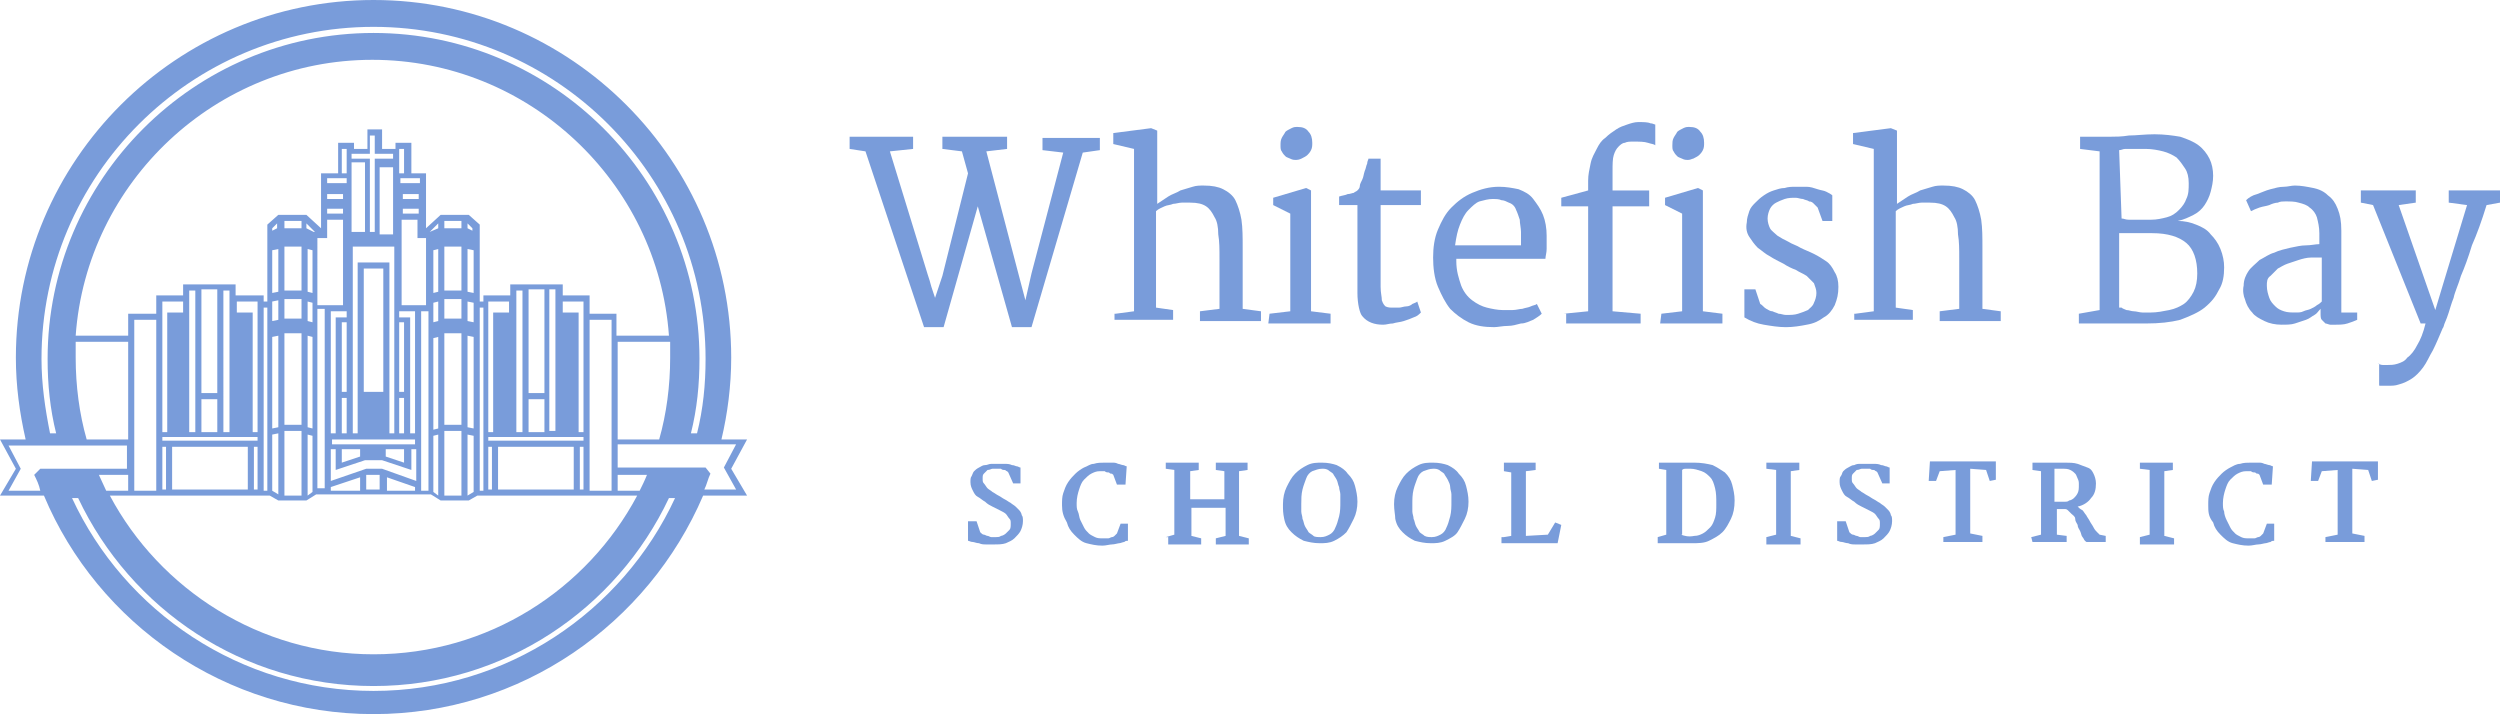 <!--?xml version="1.0" encoding="utf-8"?-->
<!-- Generator: Adobe Illustrator 16.0.3, SVG Export Plug-In . SVG Version: 6.00 Build 0)  -->

<svg version="1.1" id="Layer_1" xmlns="http://www.w3.org/2000/svg" xmlns:xlink="http://www.w3.org/1999/xlink" x="0px" y="0px" width="800px" height="228.515px" viewBox="0 0 800 228.515" enable-background="new 0 0 800 228.515" xml:space="preserve">
<g>
	<g>
		<g>
			<path fill="#799CDA" d="M233.986,150.001l5.076-9.377h-8.203c1.956-8.203,3.127-17.187,3.127-26.171
				C233.986,51.563,182.813,0,119.534,0l0,0l0,0C56.643,0,5.08,51.172,5.08,114.452c0,8.984,1.17,17.58,3.125,26.171H0l5.08,9.377
				L0,158.592h14.064c17.187,41.017,58.202,69.923,105.47,69.923l0,0l0,0c47.263,0,87.888-28.906,105.468-69.923h14.06
				L233.986,150.001z M119.534,8.594c58.593,0,106.25,47.656,106.25,106.251c0,8.203-0.782,16.017-2.734,23.827h-1.957
				c1.957-7.81,2.738-15.624,2.738-23.827c0-57.422-46.878-104.297-104.297-104.297c-57.423,0-104.299,46.875-104.299,104.297
				c0,8.203,0.782,16.017,2.734,23.827h-1.953c-1.562-7.81-2.734-15.624-2.734-23.827C13.282,56.25,60.937,8.594,119.534,8.594z
				 M41.015,158.592H50h1.953h1.174h29.295h1.953h1.956l2.734,1.563l0,0h8.984l0,0l3.123-1.952h2.734l0,0l0,0h9.766h1.953h3.909
				h3.905h1.953h9.766l0,0l0,0h2.734l3.124,1.952l0,0h8.988l0,0l2.734-1.563h1.953h1.953h29.294h1.175h1.952h8.984h5.857
				c-16.012,30.081-47.656,50.784-84.372,50.784l0,0l0,0c-36.331,0-68.359-20.703-84.376-50.784H41.015z M33.985,157.033
				c-0.782-1.563-1.562-3.516-2.344-5.08h9.374v5.08H33.985z M41.015,140.624h-13.28c-2.343-8.203-3.516-17.187-3.516-26.171
				c0-1.56,0-3.516,0-5.076h16.796V140.624L41.015,140.624z M42.968,157.033v-54.688H50v54.688H42.968z M62.5,127.734v10.548h-1.953
				v-36.327v-7.034v-1.953H62.5V127.734L62.5,127.734z M64.453,139.846L64.453,139.846h5.079l0,0h5.861l0,0h7.028v1.171h-3.123
				H51.952v-1.171h6.643l0,0H64.453z M69.532,127.734v10.548h-5.079v-10.548H69.532z M64.453,125.782V92.578h5.079v33.204H64.453z
				 M73.437,127.734v10.548h-1.953v-10.548l0,0V92.969h1.953v1.953l0,0v5.079l0,0V127.734L73.437,127.734z M80.862,100.001
				L80.862,100.001h-5.08v-3.516h6.639v41.797h-1.56V100.001L80.862,100.001z M82.421,142.969v13.671H81.25v-13.671H82.421z
				 M79.298,142.969v13.671H55.079v-13.671H79.298z M53.126,142.969v13.671h-1.174v-13.671H53.126z M58.595,100.001h-5.08v38.281
				h-1.563V96.485h6.643V100.001z M84.374,157.033v-15.627l0,0v-3.123V98.438h1.174v58.595H84.374z M89.064,79.687V93.36
				l-1.953,0.391V80.078L89.064,79.687z M87.112,73.828v-0.78l1.56-1.563v1.563L87.112,73.828z M89.064,96.094v5.861l0,0v0.389
				l-1.953,0.389v-6.248L89.064,96.094z M89.064,107.424v28.513v0.782l-1.953,0.393v-29.298L89.064,107.424z M89.064,138.671v19.532
				l-1.953-1.171v-17.969L89.064,138.671z M96.485,78.907v14.062h-5.469V78.907H96.485z M91.017,73.048v-2.345h5.469v2.345H91.017z
				 M96.485,95.704v6.252h-5.469v-6.252H96.485z M96.485,106.642v29.295h-5.469v-29.295H96.485z M96.485,137.89v20.703h-5.469
				V137.89H96.485z M100.001,80.078v13.673l-1.563-0.391V79.687L100.001,80.078z M98.049,73.048v-1.563l2.734,2.734h-0.393
				L98.049,73.048z M100.001,96.876v0.78l0,0v5.471l-1.563-0.393v-6.248L100.001,96.876z M100.001,107.813v29.298l-1.563-0.393
				v-0.782v-28.513L100.001,107.813z M100.001,139.453v17.969l-1.563,1.17v-19.528L100.001,139.453z M125.784,49.22v1.562h-5.861
				v23.438h-1.563V50.781h-5.857V49.22h5.857V43.36h1.563v5.859H125.784z M125.784,52.736v2.734v1.952v3.125v0.391v4.687v0.391
				v3.125v1.953V75h-4.298V53.516h4.298V52.736z M116.799,52.736v21.483h-4.298v-3.905v-1.954v-3.125v-0.391v-4.687v-0.391v-3.125
				v-1.952v-2.734h4.298V52.736z M112.891,99.219V78.907h6.643h6.639v20.312l0,0v2.344v37.108h-1.563v-13.279l0,0V83.985h-5.076
				h-5.08v41.408l0,0v13.279h-1.563v-37.108V99.219L112.891,99.219z M122.657,85.938v39.455h-3.123h-3.127V85.938h3.127H122.657z
				 M114.065,140.624L114.065,140.624h5.076h5.08l0,0h1.563h5.468h1.56v1.563h-9.374h-3.905h-3.909h-9.374v-1.563h1.563h5.468
				H114.065z M131.252,57.032h3.124v1.563h-6.25v-1.563H131.252z M127.736,55.47v-2.736v-5.078l0,0h1.56v7.814H127.736z
				 M134.768,138.671L134.768,138.671V99.61h2.341v57.422h-2.341V144.14l0,0V138.671z M136.721,97.656h-2.345l0,0h-5.857V74.219
				v-3.905h5.076v5.859h0.782h1.952v21.483H136.721z M117.188,150.001l-11.33,3.905V143.75h1.563v6.639l9.377-3.123h2.734h2.734
				l9.374,3.123v-6.639h1.563v10.155l-10.937-3.905H117.188z M121.486,151.953v4.687h-4.297v-4.687H121.486z M115.236,152.735v4.298
				h-9.377v-1.174L115.236,152.735z M109.375,148.048v-4.298h5.861v2.345L109.375,148.048z M123.438,146.096v-2.345h5.857v4.298
				L123.438,146.096z M123.828,152.735l8.984,3.124v1.174h-8.984V152.735z M131.252,125.393v-23.83h-3.516V99.61h5.076v39.061h-1.56
				V125.393L131.252,125.393z M127.736,125.393v-22.266h1.56v22.266H127.736z M129.296,127.345v11.326h-1.56v-11.326H129.296z
				 M133.986,66.798v1.562h-5.08v-1.562H133.986z M128.907,63.673v-1.563h5.08v1.563H128.907z M109.375,125.393v-22.266h1.563
				v22.266H109.375z M110.938,127.345v11.326h-1.563v-11.326H110.938z M107.422,101.563v23.83l0,0v13.279h-1.563V99.61h5.08v1.953
				H107.422z M110.938,47.656v5.078v2.736h-1.563v-7.814H110.938L110.938,47.656z M110.938,57.032v1.563h-6.25v-1.563h3.127H110.938
				z M109.768,62.109v1.563h-5.08v-1.563H109.768z M109.768,66.798v1.562h-5.08v-1.562H109.768z M104.688,76.173v-5.859h5.08v3.905
				v23.437h-5.861l0,0h-2.342V76.173h1.953H104.688z M103.906,99.219v39.063l0,0v5.08l0,0v12.889h-2.342V98.829h2.342V99.219z
				 M138.673,97.656v-0.78l1.563-0.391v6.248l-1.563,0.393V97.656L138.673,97.656z M138.673,139.453l1.563-0.389v19.528l-1.563-1.17
				V139.453z M138.673,137.5v-29.298l1.563-0.389v28.517v0.782L138.673,137.5z M138.673,93.751V80.078l1.563-0.391V93.36
				L138.673,93.751z M137.502,74.219L137.502,74.219l2.734-2.734v1.563L137.502,74.219z M142.189,135.937v-29.295h5.469v29.295
				H142.189z M147.658,137.89v20.703h-5.469V137.89H147.658z M142.189,73.048v-2.345h5.469v2.345H142.189z M147.658,78.907v14.062
				h-5.469V78.907H147.658z M147.658,95.704v6.252h-5.469v-6.252H147.658z M151.563,80.078v13.673l-1.953-0.391V79.687
				L151.563,80.078z M149.61,73.048v-1.563l1.563,1.563v0.78L149.61,73.048z M151.563,96.876v6.25l-1.953-0.393v-0.389l0,0v-5.859
				L151.563,96.876z M149.61,136.719v-0.782v-28.513l1.953,0.389v29.298L149.61,136.719z M151.563,139.453v17.969l-1.953,1.17
				v-19.528L151.563,139.453z M153.515,157.033V98.438h1.174v39.845v3.123l0,0v15.627H153.515z M157.813,100.001L157.813,100.001
				L157.813,100.001v38.281h-1.563V96.485h6.643v3.516H157.813L157.813,100.001z M163.281,139.846L163.281,139.846h5.861l0,0h5.076
				l0,0h5.861l0,0h6.639v1.171h-27.342h-3.127v-1.171H163.281z M165.233,100.001v-5.079l0,0v-1.953h1.957v34.765l0,0v10.548h-1.957
				v-10.548l0,0V100.001L165.233,100.001z M169.142,125.782V92.578h5.076v33.204H169.142z M174.218,127.734v10.548h-5.076v-10.548
				H174.218z M175.781,92.578h1.953v1.953v7.032v36.327h-1.953v-10.544l0,0V92.578z M180.079,100.001v-3.516h6.639v41.797h-1.56
				v-38.281H180.079L180.079,100.001z M186.718,142.969v13.671h-1.17v-13.671H186.718z M183.595,142.969v13.671h-24.219v-13.671
				H183.595z M157.424,142.969v13.671h-1.175v-13.671H157.424z M188.671,157.033v-54.688h7.032v54.688H188.671z M197.655,157.033
				v-5.08h9.377c-0.782,1.953-1.563,3.516-2.345,5.08H197.655z M188.671,100.39v-5.859h-8.592v-3.514h-3.905l0,0h-8.984l0,0h-3.909
				v3.514h-8.592v1.955h-1.174V73.828v-1.952l-3.512-3.125l0,0l0,0h-8.988l0,0l-4.687,4.298v-2.734l0,0v-4.688v-0.391v-4.687v-0.391
				V55.47h-4.687v-9.767h-5.08v1.953h-4.294v-6.25h-4.69v6.25h-4.294v-1.953h-5.08v9.767h-5.468v4.687v0.391v4.687v0.391v4.688l0,0
				v2.734l-4.687-4.298l0,0h-8.984l0,0l0,0l-3.516,3.125v1.952v22.658h-1.174v-1.955h-8.981v-3.514h-3.909l0,0H62.5l0,0h-3.905
				v3.514H50v5.859h-8.984v7.034H24.219c3.516-49.22,44.924-88.282,94.921-88.282l0,0l0,0c50.001,0,91.408,39.063,94.924,88.282
				h-16.798v-7.034H188.671z M197.655,109.376h16.798c0,1.56,0,3.516,0,5.076c0,8.984-1.17,17.969-3.516,26.171h-13.282V109.376
				L197.655,109.376z M12.891,157.033H2.734l3.907-7.032l-3.907-7.421h37.892v7.421H12.891l-1.952,1.952
				C11.719,153.517,12.5,155.08,12.891,157.033z M119.534,221.094c-42.581,0-79.689-25.39-96.485-61.72h1.953
				c16.796,35.549,52.734,60.157,94.533,60.157c41.795,0,77.732-24.608,94.531-60.157h1.952
				C199.219,195.705,162.11,221.094,119.534,221.094z M225.783,149.608h-28.128v-7.421h37.894l-3.909,7.421l3.909,7.032H225.39
				c0.782-1.56,1.175-3.516,1.953-5.076L225.783,149.608z"></path>
		</g>
	</g>
	<g>
		<g>
			<g>
				<path fill="#799CDA" d="M276.955,48.438l-5.079-0.782v-3.905h20.314v3.905l-7.425,0.782l12.111,39.454
					c0.389,1.171,0.782,2.343,1.171,3.905c0.393,1.173,0.782,2.346,1.17,3.516l2.346-7.03l8.203-32.813l-1.953-7.032l-6.25-0.782
					v-3.905h20.703v3.905l-6.639,0.782l10.544,40.233l1.956,7.423l1.953-8.593l10.155-38.672l-6.639-0.782V44.14h18.357v3.907
					l-5.468,0.782L330.08,104.69h-6.25l-10.937-38.674l-10.941,38.674h-6.25L276.955,48.438z"></path>
				<path fill="#799CDA" d="M357.033,100.39l5.857-0.78V47.656l-6.639-1.562v-3.516l12.108-1.563l1.952,0.782v16.798v6.639
					c1.175-0.78,2.345-1.562,3.516-2.343c1.174-0.782,2.734-1.171,3.909-1.953c1.171-0.391,2.734-0.782,3.905-1.173
					c1.171-0.391,2.345-0.391,3.516-0.391c2.734,0,4.687,0.391,6.25,1.172s3.124,1.953,3.905,3.516
					c0.782,1.562,1.563,3.905,1.952,6.25c0.393,2.734,0.393,5.469,0.393,9.374v19.142l5.857,0.782v3.123h-19.528V99.61l6.25-0.782
					V82.812c0-3.125,0-5.468-0.393-7.812c0-2.343-0.389-4.298-1.17-5.469c-0.782-1.563-1.563-2.734-2.734-3.516
					s-2.734-1.173-5.08-1.173c-0.782,0-1.563,0-2.734,0c-0.782,0-1.953,0.391-2.734,0.391c-0.782,0.391-1.953,0.391-2.734,0.782
					c-0.782,0.391-1.953,0.782-2.734,1.563v30.858l5.468,0.782v3.125h-18.75v-1.953h0.393V100.39z"></path>
				<path fill="#799CDA" d="M406.249,100.39l6.644-0.78V68.359l-5.469-2.734v-2.343l10.544-3.125l1.563,0.782V99.61l6.25,0.78v3.125
					H405.86L406.249,100.39L406.249,100.39z M414.845,51.172c-0.782,0-1.171,0-1.952-0.391c-0.782-0.391-1.175-0.391-1.563-0.782
					c-0.39-0.391-0.782-0.78-1.171-1.562c-0.393-0.391-0.393-1.172-0.393-1.953c0-0.782,0-1.563,0.393-2.345
					c0.389-0.78,0.781-1.17,1.171-1.952c0.389-0.391,1.17-0.782,1.952-1.173c0.781-0.389,1.171-0.389,1.952-0.389
					c1.563,0,2.734,0.389,3.517,1.562c0.781,0.782,1.174,1.952,1.174,3.516c0,0.782,0,1.562-0.393,2.344
					c-0.389,0.782-0.781,1.172-1.171,1.562c-0.393,0.391-1.171,0.782-1.952,1.172C416.408,50.781,415.626,51.172,414.845,51.172z"></path>
				<path fill="#799CDA" d="M434.377,93.751c0-4.688,0-9.375,0-14.064c0-4.687,0-9.374,0-14.062h-5.861v-2.734
					c1.171-0.391,1.953-0.391,2.734-0.782c0.782,0,1.563-0.391,1.952-0.391c0.394-0.391,0.782-0.391,1.175-0.78
					c0.389-0.391,0.782-0.782,0.782-1.563c0-0.391,0.389-1.171,0.777-1.953c0.393-0.782,0.393-1.563,0.782-2.734
					c0.393-0.782,0.393-1.564,0.781-2.346c0-0.78,0.393-1.17,0.393-1.562h3.905v10.157h12.89v4.687h-12.89v19.142
					c0,3.125,0,5.468,0,7.03c0,1.955,0.389,3.125,0.389,4.298c0.394,1.171,0.782,1.562,1.175,1.953
					c0.782,0.391,1.56,0.391,2.342,0.391c0.781,0,1.174,0,1.952,0c0.782,0,1.563-0.391,2.346-0.391c0.781,0,1.563-0.391,1.952-0.782
					c0.781-0.389,1.175-0.389,1.563-0.78l1.171,3.514c-0.782,0.782-1.171,1.172-2.342,1.563c-0.781,0.389-1.956,0.782-3.127,1.17
					c-1.171,0.393-2.342,0.393-3.516,0.782c-1.171,0-1.953,0.393-3.123,0.393c-2.734,0-5.08-0.782-6.644-2.736
					C435.159,100.39,434.377,97.265,434.377,93.751z"></path>
				<path fill="#799CDA" d="M458.596,82.423c0-3.125,0.39-6.25,1.56-8.984c1.175-2.734,2.346-5.08,4.298-7.032
					c1.953-1.952,3.905-3.516,6.64-4.687c2.738-1.173,5.472-1.955,8.596-1.955c2.345,0,4.297,0.391,6.25,0.782
					c1.952,0.782,3.516,1.562,4.687,3.125c1.175,1.562,2.345,3.125,3.127,5.077c0.781,1.955,1.171,4.298,1.171,6.641
					c0,1.562,0,3.125,0,4.298c0,1.171-0.39,2.343-0.39,3.123h-28.517v0.391v0.391c0,3.125,0.782,5.469,1.563,7.814
					c0.778,1.953,1.953,3.514,3.513,4.687c1.563,1.173,3.127,1.953,4.69,2.343c1.56,0.391,3.516,0.782,5.075,0.782
					c1.175,0,1.957,0,3.127,0c1.171,0,2.342-0.391,3.124-0.391c1.174-0.391,1.952-0.391,2.733-0.782
					c0.782-0.389,1.563-0.389,1.953-0.78l1.563,3.125c-0.782,0.78-1.563,1.171-2.734,1.953c-1.171,0.389-2.342,1.17-3.905,1.17
					c-1.563,0.393-2.734,0.782-4.298,0.782s-3.123,0.393-4.297,0.393c-3.124,0-5.857-0.393-8.203-1.563
					c-2.342-1.171-4.298-2.734-5.857-4.298c-1.563-1.953-2.734-4.298-3.909-7.032C458.985,89.063,458.596,85.546,458.596,82.423z
					 M486.72,78.125c0-1.172,0-2.734,0-3.907c0-1.171-0.393-2.734-0.393-3.905c-0.389-1.172-0.778-2.345-1.171-3.125
					c-0.389-1.172-1.171-1.954-2.341-2.345c-0.782-0.389-1.563-0.78-2.346-0.78c-0.781-0.391-1.952-0.391-2.734-0.391
					c-1.563,0-2.734,0.391-4.298,0.782c-1.17,0.389-2.345,1.562-3.516,2.734c-1.171,1.171-1.952,2.734-2.734,4.687
					c-0.781,1.952-1.171,3.907-1.563,6.641h21.096V78.125L486.72,78.125z"></path>
				<path fill="#799CDA" d="M500.391,100.39l7.814-0.78V66.016h-8.596v-2.734l8.596-2.343v-3.125c0-1.955,0.389-3.516,0.781-5.469
					c0.39-1.954,1.171-3.125,1.953-4.688c0.781-1.562,1.56-2.734,2.733-3.516c1.171-1.17,2.346-1.952,3.517-2.734
					s2.341-1.171,3.516-1.562c1.171-0.391,2.342-0.782,3.516-0.782c1.561,0,3.124,0,3.905,0.391c0.782,0,1.171,0.391,1.563,0.391
					v6.641c-0.393-0.391-1.175-0.391-2.345-0.782c-1.171-0.391-2.734-0.391-4.688-0.391c-1.17,0-1.952,0-2.733,0.391
					c-0.782,0-1.563,0.782-1.953,1.171c-0.781,0.782-1.174,1.563-1.563,2.734c-0.393,1.172-0.393,3.125-0.393,5.08v6.25h11.719
					v5.078h-11.719V99.61l8.984,0.78v3.125h-23.826v-3.125H500.391z"></path>
				<path fill="#799CDA" d="M531.643,100.39l6.639-0.78V68.359l-5.469-2.734v-2.343l10.548-3.125l1.563,0.782V99.61l6.251,0.78
					v3.125h-19.926L531.643,100.39L531.643,100.39z M540.233,51.172c-0.777,0-1.171,0-1.952-0.391
					c-0.781-0.391-1.171-0.391-1.56-0.782c-0.393-0.391-0.782-0.78-1.175-1.562c-0.389-0.391-0.389-1.172-0.389-1.953
					c0-0.782,0-1.563,0.389-2.345c0.393-0.78,0.782-1.17,1.175-1.952c0.389-0.391,1.171-0.782,1.952-1.173
					c0.782-0.389,1.171-0.389,1.953-0.389c1.563,0,2.733,0.389,3.516,1.562c0.781,0.782,1.171,1.952,1.171,3.516
					c0,0.782,0,1.562-0.39,2.344c-0.393,0.782-0.781,1.172-1.174,1.562c-0.39,0.391-1.171,0.782-1.953,1.172
					C541.408,50.781,541.016,51.172,540.233,51.172z"></path>
				<path fill="#799CDA" d="M558.202,92.578h3.517l1.563,4.687c0.781,0.391,1.171,1.172,1.952,1.563
					c0.782,0.391,1.171,0.782,1.952,0.782c0.782,0.391,1.175,0.391,1.953,0.782c0.781,0,1.563,0.389,2.345,0.389
					c1.563,0,2.734,0,3.909-0.389c1.171-0.391,2.341-0.782,3.123-1.173c0.782-0.782,1.563-1.172,1.952-2.343
					c0.394-0.782,0.782-1.954,0.782-3.125c0-1.173-0.389-1.955-0.782-3.125c-0.781-0.782-1.563-1.563-2.341-2.343
					c-1.175-0.782-2.346-1.173-3.517-1.955c-1.174-0.391-2.737-1.171-3.908-1.953c-1.563-0.782-3.123-1.563-4.298-2.343
					c-1.56-0.782-2.734-1.954-3.905-2.734c-1.171-1.173-1.952-2.345-2.734-3.516c-0.781-1.173-1.17-2.734-0.781-4.688
					c0-1.171,0.393-2.344,0.781-3.514c0.394-1.173,1.171-1.955,1.953-2.736c0.781-0.78,1.563-1.562,2.734-2.343
					c1.174-0.782,1.952-1.171,3.127-1.562c1.17-0.391,2.341-0.782,3.516-0.782c1.171-0.391,2.342-0.391,3.516-0.391
					c1.171,0,2.342,0,3.517,0c1.171,0,2.341,0.391,3.512,0.782c1.175,0.391,1.956,0.391,2.734,0.782
					c0.782,0.391,1.563,0.78,1.956,1.171v8.205h-3.127l-1.563-4.298c-0.389-0.391-0.777-0.782-1.171-1.172
					c-0.389-0.391-0.781-0.78-1.563-0.78c-0.389-0.391-1.171-0.391-1.952-0.782c-0.781,0-1.56-0.391-2.342-0.391
					c-1.174,0-2.345,0-3.516,0.391c-1.175,0.391-1.956,0.782-2.734,1.17c-0.781,0.391-1.563,1.173-1.956,1.955
					c-0.389,0.78-0.778,1.952-0.778,3.125c0,1.171,0.39,2.343,0.778,3.125c0.393,0.78,1.563,1.562,2.345,2.343
					c1.171,0.782,1.953,1.171,3.517,1.953c1.171,0.782,2.734,1.173,3.905,1.953c1.563,0.782,2.733,1.172,4.297,1.954
					s2.734,1.562,3.905,2.343c1.175,0.782,1.956,1.953,2.734,3.516c0.781,1.171,1.175,2.734,1.175,4.687
					c0,2.346-0.394,3.907-1.175,5.859c-0.778,1.563-1.952,3.125-3.513,3.907c-1.563,1.17-3.127,1.952-5.468,2.345
					c-1.956,0.389-4.298,0.782-6.644,0.782c-2.345,0-4.687-0.393-7.031-0.782c-2.342-0.393-4.294-1.175-6.251-2.345V92.578z"></path>
				<path fill="#799CDA" d="M593.751,100.39l5.857-0.78V47.656l-6.639-1.562v-3.516l12.107-1.563l1.956,0.782v16.798v6.639
					c1.171-0.78,2.342-1.562,3.516-2.343c1.171-0.782,2.734-1.171,3.905-1.953c1.171-0.391,2.734-0.782,3.905-1.173
					c1.175-0.391,2.345-0.391,3.516-0.391c2.734,0,4.687,0.391,6.25,1.172s3.127,1.953,3.905,3.516
					c0.782,1.562,1.563,3.905,1.956,6.25c0.39,2.734,0.39,5.469,0.39,9.374v19.142l5.86,0.782v3.123h-19.532V99.61l6.251-0.782
					V82.812c0-3.125,0-5.468-0.394-7.812c0-2.343-0.389-4.298-1.17-5.469c-0.782-1.563-1.563-2.734-2.734-3.516
					s-2.734-1.173-5.08-1.173c-0.777,0-1.56,0-2.733,0c-0.778,0-1.953,0.391-2.734,0.391c-0.782,0.391-1.953,0.391-2.734,0.782
					c-0.782,0.391-1.953,0.782-2.734,1.563v30.858l5.469,0.782v3.125h-18.751v-1.953h0.393V100.39z"></path>
				<path fill="#799CDA" d="M665.233,100.39l6.644-1.171V48.438l-6.25-0.782v-3.905h9.766c1.56,0,3.516,0,5.857-0.391
					c2.346,0,5.08-0.391,8.203-0.391c3.127,0,5.861,0.391,8.202,0.782c2.346,0.78,4.298,1.562,5.861,2.734
					c1.563,1.171,2.734,2.734,3.516,4.296c0.782,1.563,1.171,3.516,1.171,5.469c0,1.954-0.389,3.516-0.781,5.079
					c-0.39,1.562-1.171,3.125-1.953,4.296c-0.781,1.173-1.952,2.343-3.516,3.125s-3.123,1.563-5.075,1.953
					c1.952,0,3.904,0.391,5.857,1.173c1.952,0.782,3.516,1.562,4.687,3.125c1.174,1.172,2.345,2.734,3.127,4.687
					c0.781,1.955,1.171,3.907,1.171,5.859c0,2.734-0.39,5.08-1.563,7.032c-1.171,2.344-2.342,3.907-4.688,5.859
					c-1.952,1.562-4.687,2.734-7.813,3.907c-3.123,0.782-6.639,1.17-10.937,1.17c-1.171,0-2.342,0-3.516,0c-1.171,0-2.342,0-3.517,0
					c-1.171,0-1.952,0-3.123,0c-0.782,0-1.563,0-2.346,0h-8.984V100.39z M678.908,69.923c0.778,0,1.171,0.391,2.342,0.391
					c0.782,0,1.563,0,2.346,0c0.781,0,1.56,0,2.341,0c0.782,0,1.563,0,2.346,0c1.952,0,3.516-0.391,5.079-0.782
					c1.56-0.391,2.734-1.172,3.905-2.343c1.171-1.172,1.952-2.345,2.345-3.516c0.778-1.563,0.778-3.125,0.778-5.078
					c0-1.955-0.389-3.516-1.171-4.689c-0.781-1.17-1.563-2.343-2.734-3.516c-1.17-0.782-2.733-1.562-4.297-1.953
					c-1.561-0.391-3.513-0.782-5.469-0.782c-0.389,0-1.171,0-1.953,0c-0.781,0-1.563,0-2.345,0c-0.778,0-1.56,0-2.342,0
					c-0.781,0-1.171,0.391-1.952,0.391L678.908,69.923z M678.908,98.438c0.39,0.391,0.778,0.391,1.561,0.782
					c0.781,0,1.563,0.391,2.345,0.391c0.782,0,1.952,0.391,2.734,0.391c1.171,0,1.952,0,2.734,0c1.952,0,3.905-0.391,5.861-0.782
					c1.952-0.391,3.512-1.172,4.687-1.954c1.171-0.78,2.342-2.343,3.123-3.905c0.782-1.564,1.171-3.516,1.171-5.859
					c0-4.298-1.171-7.814-3.513-9.766c-2.345-1.953-5.86-3.125-10.937-3.125c-0.781,0-1.956,0-2.738,0c-0.781,0-1.952,0-2.733,0
					c-0.782,0-1.953,0-2.734,0c-0.782,0-1.561,0-2.342,0v23.828H678.908L678.908,98.438z"></path>
				<path fill="#799CDA" d="M717.97,91.408c0-1.955,0.781-3.516,1.563-4.688c0.781-1.173,2.342-2.344,3.516-3.516
					c1.56-0.78,3.123-1.953,4.687-2.343c1.563-0.782,3.517-1.173,5.08-1.562c1.952-0.391,3.512-0.782,5.075-0.782
					s3.127-0.391,4.298-0.391v-3.516c0-1.952-0.393-3.516-0.781-5.078c-0.39-1.172-1.171-2.343-2.346-3.125
					c-0.778-0.782-1.952-1.172-3.512-1.563c-1.175-0.389-2.734-0.389-4.298-0.389c-0.782,0-1.563,0-2.346,0.389
					c-0.781,0-1.952,0.391-2.734,0.782c-1.17,0.391-1.952,0.391-3.123,0.782c-1.174,0.391-1.956,0.782-2.734,1.173l-1.563-3.516
					c0.782-0.782,1.953-1.563,3.517-1.954c1.17-0.389,2.734-1.171,4.294-1.562c1.563-0.391,2.737-0.782,4.298-0.782
					c1.174,0,2.345-0.391,3.516-0.391c1.952,0,3.908,0.391,5.861,0.782c1.952,0.391,3.516,1.172,4.687,2.343
					c1.563,1.173,2.342,2.343,3.123,4.298c0.782,1.952,1.175,3.907,1.175,7.03v26.173h5.075v2.344
					c-0.781,0.389-1.952,0.782-3.123,1.17c-1.171,0.393-2.734,0.393-3.908,0.393c-0.39,0-0.778,0-1.561,0
					c-0.393,0-1.174-0.393-1.563-0.393c-0.389-0.389-0.781-0.782-1.17-1.17c-0.394-0.389-0.394-1.173-0.394-2.344v-1.172
					c-0.781,0.782-1.17,1.563-1.952,1.953c-0.781,0.391-1.563,1.174-2.734,1.563c-1.171,0.389-2.341,0.782-3.516,1.17
					c-1.171,0.393-2.734,0.393-4.298,0.393c-1.952,0-3.905-0.393-5.469-1.175c-1.56-0.778-3.123-1.562-3.904-2.732
					c-1.171-1.172-1.953-2.734-2.346-4.297C717.97,94.922,717.58,92.969,717.97,91.408z M725.391,91.408
					c0,1.562,0.393,2.734,0.781,3.905c0.394,1.173,1.171,1.953,1.953,2.734c0.781,0.782,1.563,1.172,2.734,1.563
					c1.174,0.391,2.345,0.391,3.908,0.391c0.782,0,1.56,0,2.342-0.391c0.781-0.391,1.563-0.391,2.345-0.782
					c0.782-0.391,1.563-0.782,1.953-1.173c0.781-0.391,1.17-0.78,1.563-1.17c0-2.343,0-4.689,0-7.032s0-4.687,0-7.03
					c-1.175,0-2.346,0-3.517,0s-2.734,0.389-3.904,0.78c-1.175,0.391-2.346,0.782-3.517,1.172c-1.174,0.391-2.345,1.171-3.127,1.562
					c-0.781,0.782-1.56,1.563-2.341,2.345C725.391,89.063,725.391,90.235,725.391,91.408z"></path>
				<path fill="#799CDA" d="M760.939,116.408c0.389,0,0.781,0.389,1.56,0.389c0.393,0,1.175,0,1.563,0c0.781,0,1.952,0,3.127-0.389
					c1.171-0.393,2.342-0.782,3.123-1.956c1.171-0.782,2.346-2.341,3.127-3.905c1.171-1.953,1.952-3.905,2.734-7.032h-1.563
					l-15.234-37.89l-3.905-0.782v-3.905h17.576v3.905l-5.469,0.782l8.984,25.783l2.734,7.812l2.346-7.812l7.813-25.783l-5.861-0.782
					v-3.905H800v3.905l-4.298,0.782c-1.56,5.078-3.123,9.375-4.687,12.892c-1.171,3.907-2.342,7.03-3.516,9.764
					c-0.782,2.736-1.953,5.08-2.342,7.032c-0.782,1.953-1.175,3.516-1.563,4.688c-0.393,1.171-0.782,2.344-1.171,3.125
					c-0.393,0.782-0.393,1.56-0.781,1.952c-1.175,2.734-1.953,4.687-3.127,7.032c-1.171,1.952-1.953,3.905-3.124,5.468
					c-1.17,1.563-2.345,2.734-3.516,3.516s-2.734,1.56-4.298,1.952c-1.171,0.389-1.952,0.389-3.516,0.389c-0.389,0-0.389,0-0.782,0
					c-0.389,0-0.781,0-0.781,0s-0.39,0-0.778,0c-0.393,0-0.393,0-0.393-0.389v-6.643h-0.389V116.408z"></path>
			</g>
		</g>
		<g>
			<path fill="#799CDA" d="M310.548,166.799h1.952l1.171,3.512c0.393,0.393,0.782,0.782,1.174,0.782
				c0.389,0,0.782,0.393,1.171,0.393s0.782,0.389,1.171,0.389c0.393,0,0.782,0,1.563,0c0.389,0,1.17,0,1.563-0.389
				c0.389,0,1.17-0.393,1.563-0.782c0.389-0.393,0.778-0.782,1.17-1.171c0.389-0.393,0.389-1.175,0.389-1.956
				c0-0.778,0-1.171-0.389-1.56c-0.393-0.393-0.782-1.174-1.17-1.563c-0.393-0.389-1.175-0.782-1.957-1.17
				c-0.782-0.393-1.56-0.782-2.341-1.175c-0.782-0.389-1.563-0.778-2.345-1.56c-0.782-0.393-1.563-1.175-2.341-1.563
				c-0.782-0.389-1.175-1.171-1.563-1.953c-0.393-0.782-0.782-1.563-0.782-2.734c0-0.782,0-1.563,0.389-1.952
				c0.393-0.782,0.393-1.175,0.782-1.563c0.393-0.393,0.782-0.782,1.563-1.171c0.782-0.393,1.171-0.782,1.953-0.782
				s1.171-0.393,1.953-0.393s1.174,0,1.952,0c0.782,0,1.563,0,2.345,0s1.563,0,2.345,0.393c0.782,0,1.171,0.389,1.56,0.389
				c0.393,0,0.782,0.393,1.174,0.393v5.076h-2.345l-1.563-3.516l-0.389-0.389c-0.393,0-0.393-0.393-0.782-0.393
				c-0.389,0-0.782,0-1.17-0.389c-0.393,0-0.782,0-1.175,0c-0.389,0-0.778,0-1.56,0c-0.393,0-0.782,0.389-1.563,0.389
				c-0.389,0.393-0.782,0.782-1.171,1.175c-0.393,0.389-0.393,0.782-0.393,1.56c0,0.782,0,1.174,0.393,1.563
				c0.389,0.393,0.782,1.171,1.171,1.563c0.389,0.389,1.171,0.782,1.563,1.171c0.782,0.393,1.171,0.782,1.953,1.17
				c0.782,0.393,1.17,0.782,1.952,1.175c0.782,0.389,1.171,0.782,1.953,1.17c0.393,0.389,1.174,0.782,1.563,1.171
				c0.389,0.393,0.782,0.782,1.171,1.175c0.393,0.389,0.782,1.17,0.782,1.56c0.393,0.393,0.393,1.174,0.393,1.956
				c0,1.171-0.393,2.342-0.782,3.124c-0.393,0.782-1.174,1.563-1.953,2.345c-0.782,0.778-1.956,1.17-2.738,1.56
				c-1.171,0.393-2.341,0.393-3.905,0.393c-0.782,0-1.563,0-2.342,0c-0.782,0-1.563,0-2.345-0.393c-0.782,0-1.563-0.389-1.952-0.389
				c-0.782,0-1.175-0.393-1.563-0.393v-6.25h0.782V166.799z"></path>
			<path fill="#799CDA" d="M339.846,161.719c0-1.563,0-2.734,0.389-3.905c0.389-1.174,0.782-2.345,1.563-3.516
				c0.782-1.174,1.56-1.956,2.341-2.734c0.782-0.782,1.956-1.563,2.734-1.957c1.174-0.389,1.956-1.17,3.127-1.17
				c1.17-0.389,2.341-0.389,3.516-0.389c0.782,0,1.56,0,2.342,0s1.174,0,1.956,0.389c0.389,0,1.171,0.393,1.56,0.393
				c0.393,0,0.782,0.389,1.175,0.389l-0.393,5.861h-2.734l-1.171-3.127c-0.393-0.389-0.393-0.389-0.782-0.389
				c-0.393,0-0.393-0.393-0.782-0.393s-0.782,0-1.171-0.389c-0.393,0-0.782,0-1.563,0c-1.17,0-1.952,0.389-2.734,0.782
				c-0.782,0.389-1.563,1.17-2.345,1.952s-1.171,1.953-1.56,3.124c-0.393,1.174-0.782,2.734-0.782,4.297
				c0,1.171,0,1.953,0.389,2.734c0.393,0.782,0.393,1.953,0.782,2.734c0.393,0.782,0.782,1.563,1.171,2.345
				c0.393,0.782,0.782,1.171,1.563,1.953c0.393,0.389,1.17,0.782,1.952,1.17c0.782,0.393,1.563,0.393,2.345,0.393s1.171,0,1.953,0
				c0.389,0,0.782-0.393,1.171-0.393c0.393,0,0.782-0.389,0.782-0.389c0.393-0.393,0.393-0.393,0.782-0.782l1.17-3.127h2.345v5.472
				c-0.389,0-0.782,0-1.17,0.389c-0.393,0-1.175,0.389-1.563,0.389c-0.389,0-1.563,0.393-2.345,0.393s-1.953,0.389-3.124,0.389
				c-1.952,0-3.516-0.389-5.079-0.782c-1.56-0.389-2.734-1.56-3.905-2.734c-1.17-1.17-1.952-2.341-2.345-3.905
				C340.235,165.235,339.846,163.672,339.846,161.719z"></path>
			<path fill="#799CDA" d="M373.046,171.875l2.738-0.782V150.39l-2.738-0.389v-1.953h10.548v2.341l-2.734,0.393v8.984h10.937v-8.984
				l-2.734-0.393v-2.341h10.159v2.341l-2.734,0.393v20.703l3.123,0.782v1.952h-10.548v-1.952l3.127-0.782v-8.985h-10.937v8.985
				l3.123,0.782v1.952h-10.548v-2.345H373.046z"></path>
			<path fill="#799CDA" d="M410.547,161.331c0-1.957,0.393-3.909,1.171-5.472c0.781-1.56,1.563-3.124,2.734-4.294
				c1.174-1.175,2.345-1.957,3.908-2.734c1.563-0.782,3.123-0.782,4.687-0.782c1.953,0,3.517,0.389,4.688,0.782
				c1.563,0.778,2.734,1.56,3.516,2.734c1.171,1.17,1.952,2.341,2.346,3.905c0.389,1.563,0.781,3.123,0.781,5.08
				c0,1.952-0.393,3.905-1.175,5.468c-0.777,1.56-1.56,3.124-2.341,4.294c-1.175,1.175-2.346,1.957-3.909,2.738
				c-1.56,0.778-3.123,0.778-4.687,0.778c-1.952,0-3.516-0.389-5.076-0.778c-1.563-0.782-2.733-1.563-3.908-2.738
				c-1.171-1.17-1.952-2.341-2.342-4.294C410.547,164.064,410.547,163.283,410.547,161.331z M422.658,171.875
				c1.171,0,1.953-0.389,2.734-0.782c0.782-0.389,1.56-1.17,1.952-2.341c0.39-0.782,0.782-1.953,1.171-3.516
				c0.393-1.563,0.393-3.127,0.393-4.687c0-0.782,0-1.563,0-2.345s-0.393-1.563-0.393-2.345c-0.389-0.782-0.389-1.56-0.781-2.342
				c-0.39-0.782-0.782-1.174-1.171-1.952c-0.389-0.393-1.171-0.782-1.563-1.175c-0.782-0.389-1.171-0.389-1.953-0.389
				c-1.17,0-1.952,0.389-3.123,0.782c-0.781,0.389-1.563,1.17-1.956,2.341c-0.389,1.174-0.778,1.956-1.171,3.516
				c-0.389,1.563-0.389,3.127-0.389,4.69c0,0.778,0,1.56,0,2.341s0.389,1.563,0.389,2.345c0.393,0.782,0.393,1.56,0.782,2.341
				c0.389,0.782,0.781,1.175,1.171,1.953c0.393,0.393,1.174,0.782,1.563,1.175C420.706,171.875,421.877,171.875,422.658,171.875z"></path>
			<path fill="#799CDA" d="M446.096,161.331c0-1.957,0.389-3.909,1.171-5.472c0.781-1.56,1.563-3.124,2.734-4.294
				c1.17-1.175,2.345-1.957,3.904-2.734c1.563-0.782,3.127-0.782,4.69-0.782c1.953,0,3.517,0.389,4.688,0.782
				c1.563,0.778,2.733,1.56,3.516,2.734c1.171,1.17,1.952,2.341,2.342,3.905c0.393,1.563,0.781,3.123,0.781,5.08
				c0,1.952-0.389,3.905-1.171,5.468c-0.781,1.56-1.563,3.124-2.345,4.294c-0.782,1.175-2.342,1.957-3.905,2.738
				c-1.563,0.778-3.123,0.778-4.687,0.778c-1.953,0-3.517-0.389-5.08-0.778c-1.563-0.782-2.733-1.563-3.904-2.738
				c-1.175-1.17-1.953-2.341-2.346-4.294C446.484,164.843,446.096,163.283,446.096,161.331z M458.203,171.875
				c1.171,0,1.952-0.389,2.734-0.782c0.781-0.389,1.563-1.17,1.952-2.341c0.394-0.782,0.782-1.953,1.175-3.516
				c0.389-1.563,0.389-3.127,0.389-4.687c0-0.782,0-1.563,0-2.345s-0.389-1.563-0.389-2.345s-0.393-1.56-0.781-2.342
				c-0.394-0.782-0.782-1.174-1.171-1.952c-0.394-0.393-1.175-0.782-1.563-1.175c-0.782-0.389-1.171-0.389-1.953-0.389
				c-1.174,0-1.956,0.389-3.127,0.782c-0.781,0.389-1.563,1.17-1.952,2.341c-0.389,1.174-0.782,1.956-1.171,3.516
				c-0.393,1.563-0.393,3.127-0.393,4.69c0,0.778,0,1.56,0,2.341s0.393,1.563,0.393,2.345c0.389,0.782,0.389,1.56,0.782,2.341
				c0.389,0.782,0.777,1.175,1.17,1.953c0.39,0.393,1.171,0.782,1.563,1.175C456.64,171.875,457.422,171.875,458.203,171.875z"></path>
			<path fill="#799CDA" d="M481.252,171.875l2.341-0.389v-20.314l-2.341-0.389v-2.734h10.154v2.341l-3.123,0.393v20.703l7.028-0.393
				l2.346-3.905l1.952,0.782l-1.171,5.857H480.47v-1.953H481.252z"></path>
			<path fill="#799CDA" d="M530.468,171.875l2.737-0.782V150.39l-2.345-0.389v-1.953h5.079c0.39,0,1.171,0,1.561,0
				c0.393,0,1.174,0,1.563,0c0.394,0,0.782,0,1.564,0c0.781,0,1.17,0,1.563,0c2.341,0,4.294,0.389,5.857,0.782
				c1.563,0.778,2.733,1.56,3.904,2.341c1.175,1.171,1.953,2.345,2.346,3.909c0.389,1.56,0.781,3.124,0.781,5.076
				c0,2.345-0.393,4.298-1.171,5.861c-0.781,1.56-1.563,3.124-2.737,4.294c-1.171,1.175-2.734,1.957-4.294,2.738
				c-1.563,0.778-3.517,0.778-5.469,0.778c-0.393,0-0.781,0-1.175,0c-0.389,0-0.777,0-1.56,0c-0.781,0-0.781,0-1.563,0
				c-0.389,0-0.781,0-1.171,0c-0.781,0-1.563,0-2.734,0c-0.781,0-1.563,0-2.737,0V171.875z M537.893,171.093
				c1.17,0.393,2.341,0.782,4.298,0.393c1.17,0,1.952-0.393,2.733-0.782c0.778-0.393,1.561-1.171,2.342-1.953
				c0.782-0.782,1.171-1.953,1.563-3.127c0.389-1.171,0.389-2.734,0.389-4.294c0-1.957,0-3.516-0.389-5.08
				c-0.393-1.563-0.781-2.734-1.563-3.516c-0.781-0.782-1.563-1.563-2.734-1.952c-1.171-0.393-2.341-0.782-3.516-0.782
				c-0.782,0-1.171,0-1.56,0c-0.394,0-0.782,0-1.175,0.389v20.703H537.893z"></path>
			<path fill="#799CDA" d="M565.234,171.875l3.127-0.782V150.39l-3.127-0.389v-1.953h10.548v2.341l-2.734,0.393v20.703l3.124,0.782
				v1.952h-10.938V171.875z"></path>
			<path fill="#799CDA" d="M588.672,166.799h1.952l1.175,3.512c0.389,0.393,0.781,0.782,1.171,0.782
				c0.389,0,0.781,0.393,1.171,0.393c0.393,0,0.781,0.389,1.174,0.389c0.39,0,0.778,0,1.56,0c0.394,0,1.175,0,1.563-0.389
				c0.394,0,1.171-0.393,1.563-0.782c0.39-0.393,0.782-0.782,1.171-1.171c0.393-0.393,0.393-1.175,0.393-1.956
				c0-0.778,0-1.171-0.393-1.56c-0.389-0.393-0.781-1.174-1.171-1.563c-0.393-0.389-1.17-0.782-1.952-1.17
				c-0.781-0.393-1.563-0.782-2.345-1.175c-0.782-0.389-1.563-0.778-2.346-1.56c-0.781-0.393-1.56-1.175-2.342-1.563
				c-0.781-0.389-1.174-1.171-1.563-1.953c-0.389-0.782-0.781-1.563-0.781-2.734c0-0.782,0-1.563,0.393-1.952
				c0.389-0.393,0.389-1.175,0.778-1.563c0.393-0.393,0.781-0.782,1.563-1.171c0.781-0.393,1.171-0.782,1.952-0.782
				c0.782-0.393,1.175-0.393,1.952-0.393c0.782,0,1.175,0,1.957,0c0.781,0,1.56,0,2.341,0c0.782,0,1.563,0,2.346,0.393
				c0.781,0,1.171,0.389,1.563,0.389c0.389,0,0.781,0.393,1.171,0.393v5.076h-2.346l-1.56-3.516l-0.393-0.389
				c-0.39,0-0.39-0.393-0.782-0.393c-0.389,0-0.781,0-1.171-0.389c-0.389,0-0.781,0-1.17,0c-0.394,0-0.782,0-1.563,0
				c-0.394,0-0.782,0.389-1.563,0.389c-0.39,0.393-0.782,0.782-1.171,1.175c-0.393,0.389-0.393,0.782-0.393,1.56
				c0,0.782,0,1.174,0.393,1.563c0.389,0.393,0.781,1.171,1.171,1.563c0.393,0.389,1.17,0.782,1.563,1.171
				c0.781,0.393,1.17,0.782,1.952,1.17c0.781,0.393,1.171,0.782,1.952,1.175c0.782,0.389,1.175,0.782,1.956,1.17
				c0.39,0.389,1.171,0.782,1.561,1.171c0.393,0.393,0.781,0.782,1.174,1.175c0.39,0.389,0.778,1.17,0.778,1.56
				c0.393,0.393,0.393,1.174,0.393,1.956c0,1.171-0.393,2.342-0.781,3.124c-0.39,0.782-1.171,1.563-1.953,2.345
				c-0.781,0.778-1.952,1.17-2.734,1.56c-1.174,0.393-2.345,0.393-3.908,0.393c-0.782,0-1.56,0-2.342,0
				c-0.781,0-1.563,0-2.345-0.393c-0.782,0-1.563-0.389-1.953-0.389c-0.781,0-1.17-0.393-1.563-0.393v-6.25h0.782V166.799z"></path>
			<path fill="#799CDA" d="M621.875,171.875l3.905-0.782V150.39l-5.076,0.393l-1.17,3.123h-2.346l0.389-6.25h21.096v5.861
				l-1.952,0.389l-1.175-3.516l-5.075-0.389v20.703l3.905,0.782v1.952h-12.501V171.875L621.875,171.875z"></path>
			<path fill="#799CDA" d="M649.999,171.875l3.127-0.782v-20.31l-2.734-0.393v-2.341h3.905c1.175,0,2.346,0,3.516,0
				c1.171,0,1.953,0,3.127,0c1.171,0,2.734,0,3.905,0.389c1.171,0.393,1.952,0.782,3.123,1.17c1.175,0.393,1.563,1.175,1.953,1.957
				c0.393,0.778,0.781,1.952,0.781,3.123c0,1.953-0.389,3.516-1.56,4.687c-0.782,1.175-2.346,2.345-4.298,2.734
				c0.389,0.393,0.782,0.782,1.563,1.175c0.389,0.389,0.778,1.17,1.171,1.56c0.389,0.782,0.781,1.174,1.171,1.956
				c0.393,0.778,0.781,1.171,1.171,1.953c0.393,0.782,0.781,1.171,1.174,1.56c0.39,0.393,0.782,0.782,0.782,0.782l1.952,0.393v1.952
				h-5.861c-0.389,0-0.389,0-0.781-0.389c-0.39-0.393-0.39-0.782-0.778-1.175c-0.393-0.389-0.393-1.17-0.781-1.952
				c-0.394-0.782-0.782-1.171-0.782-1.953c-0.393-0.782-0.781-1.171-0.781-1.953s-0.782-1.174-1.171-1.563
				c-0.393-0.389-0.782-0.782-1.175-1.17c-0.389-0.393-0.781-0.393-1.171-0.393h-2.345v8.203l3.127,0.393v1.952h-10.938
				L649.999,171.875L649.999,171.875z M657.424,160.549c0.389,0,0.389,0,0.782,0c0.389,0,0.389,0,0.777,0c0.393,0,0.782,0,0.782,0
				c0.393,0,0.393,0,0.781,0c0.782,0,1.171,0,1.563-0.393c0.39,0,1.171-0.389,1.563-0.782c0.39-0.389,0.778-0.782,1.171-1.56
				c0.389-0.782,0.389-1.563,0.389-2.734c0-0.782,0-1.174-0.389-1.956c-0.393-0.782-0.393-1.171-0.781-1.56
				c-0.39-0.393-0.782-0.782-1.563-1.175c-0.782-0.389-1.561-0.389-2.734-0.389c-0.39,0-0.782,0-1.171,0s-0.782,0-1.171,0V160.549
				L657.424,160.549z"></path>
			<path fill="#799CDA" d="M684.766,171.875l3.124-0.782V150.39l-3.124-0.389v-1.953h10.549v2.341l-2.734,0.393v20.703l3.123,0.782
				v1.952h-10.938V171.875z"></path>
			<path fill="#799CDA" d="M706.64,161.719c0-1.563,0-2.734,0.393-3.905c0.39-1.174,0.782-2.345,1.563-3.516
				c0.778-1.174,1.561-1.956,2.342-2.734c0.782-0.782,1.952-1.563,2.734-1.957c0.781-0.389,1.952-1.17,3.127-1.17
				c1.171-0.389,2.342-0.389,3.516-0.389c0.778,0,1.561,0,2.342,0s1.171,0,1.952,0.389c0.394,0,1.175,0.393,1.563,0.393
				c0.394,0,0.782,0.389,1.171,0.389l-0.389,5.861h-2.734l-1.171-3.127c-0.393-0.389-0.393-0.389-0.781-0.389
				c-0.393,0-0.393-0.393-0.782-0.393c-0.393,0-0.781,0-1.171-0.389c-0.393,0-0.781,0-1.563,0c-1.171,0-1.952,0.389-2.733,0.782
				c-0.782,0.389-1.564,1.17-2.346,1.952c-0.782,0.782-1.171,1.953-1.563,3.124c-0.389,1.174-0.778,2.734-0.778,4.297
				c0,1.171,0,1.953,0.39,2.734c0,0.782,0.389,1.953,0.781,2.734c0.389,0.782,0.782,1.563,1.171,2.345
				c0.393,0.782,0.781,1.171,1.563,1.953c0.389,0.389,1.171,0.782,1.952,1.17c0.782,0.393,1.563,0.393,2.346,0.393
				c0.781,0,1.171,0,1.952,0c0.39,0,0.782-0.393,1.171-0.393c0.393,0,0.781-0.389,0.781-0.389c0.39-0.393,0.39-0.393,0.782-0.782
				l1.171-3.127h2.345v5.472c-0.393,0-0.781,0-1.174,0.389c-0.39,0-1.171,0.389-1.56,0.389c-0.394,0-1.564,0.393-2.346,0.393
				s-1.952,0.389-3.123,0.389c-1.953,0-3.516-0.389-5.08-0.782c-1.563-0.389-2.733-1.56-3.904-2.734
				c-1.171-1.17-1.953-2.341-2.346-3.905C706.64,165.235,706.64,163.672,706.64,161.719z"></path>
			<path fill="#799CDA" d="M744.141,171.875l3.909-0.782V150.39l-5.079,0.393l-1.175,3.123h-2.342l0.39-6.25h21.096v5.861
				l-1.953,0.389l-1.174-3.516l-5.076-0.389v20.703l3.905,0.782v1.952h-12.501V171.875L744.141,171.875z"></path>
		</g>
	</g>
</g>
</svg>
